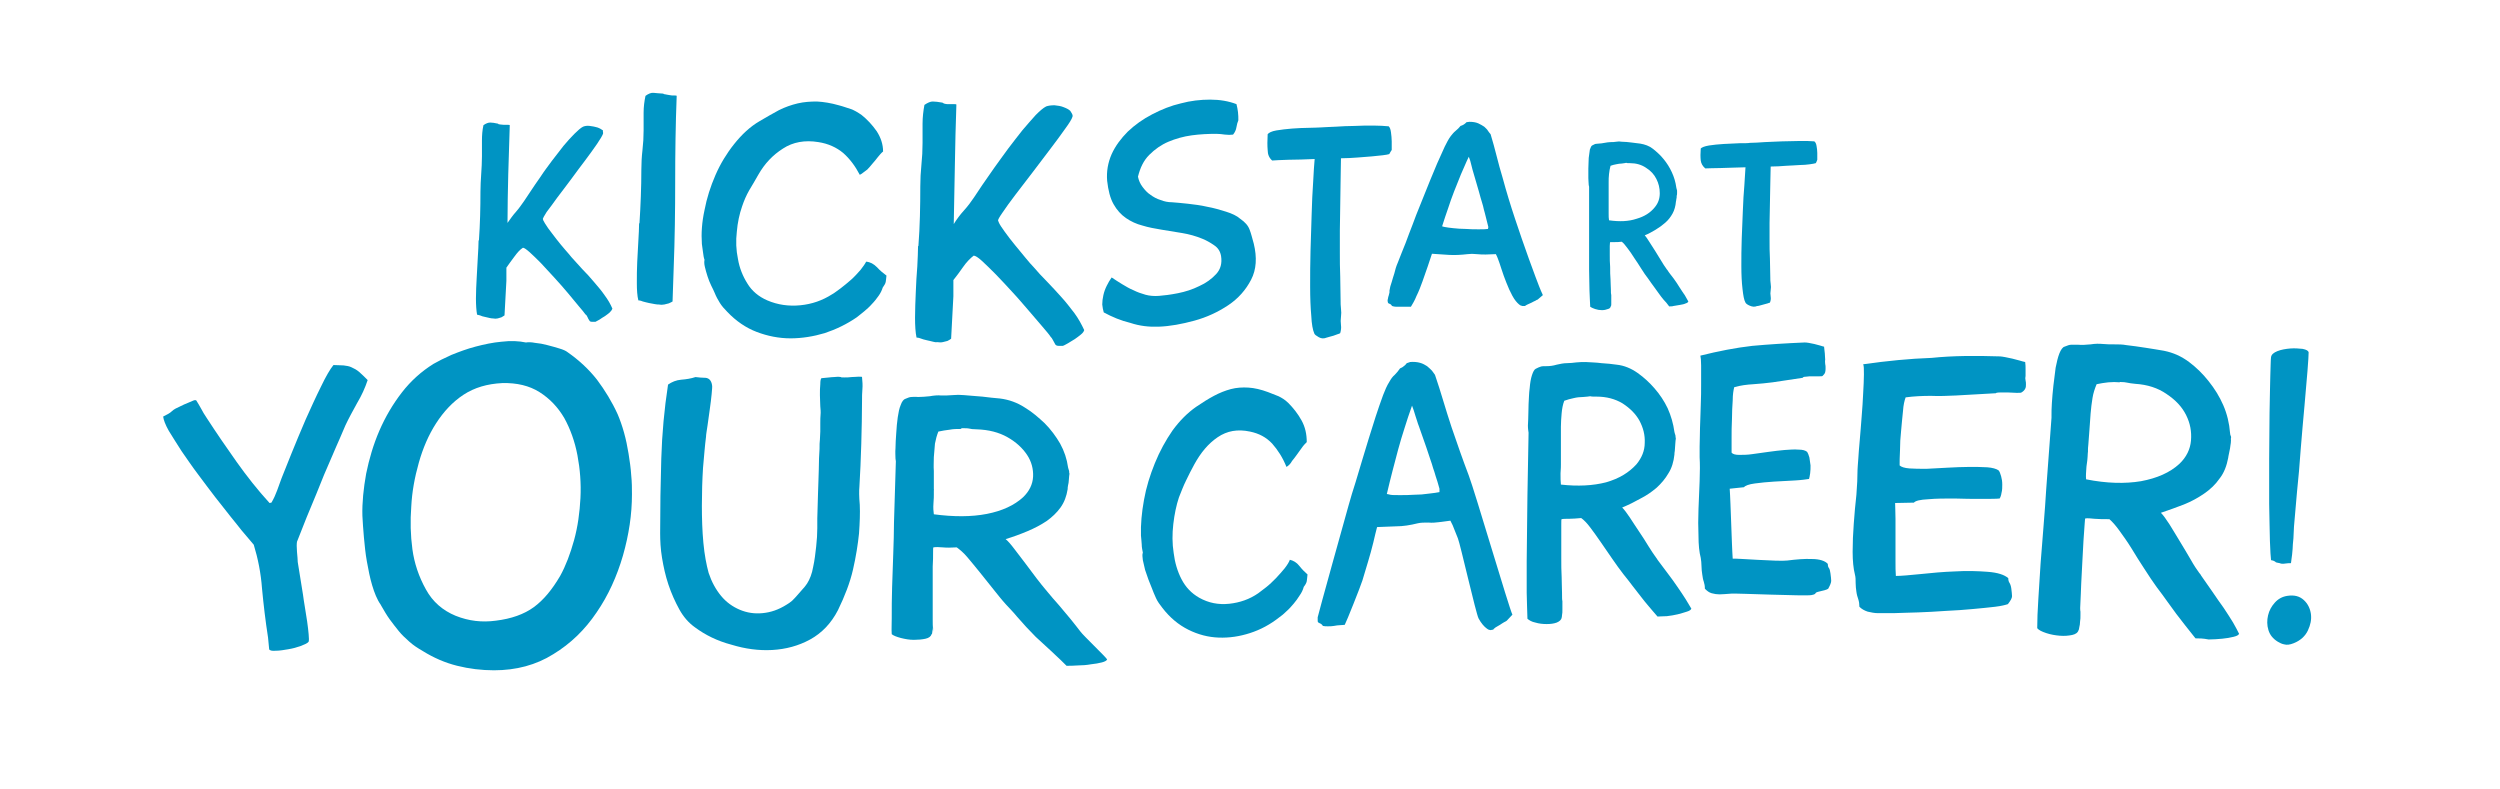 <?xml version="1.0" encoding="utf-8"?>
<!-- Generator: Adobe Illustrator 23.0.2, SVG Export Plug-In . SVG Version: 6.00 Build 0)  -->
<svg version="1.1" id="Layer_1" xmlns="http://www.w3.org/2000/svg" xmlns:xlink="http://www.w3.org/1999/xlink" x="0px" y="0px"
	 viewBox="0 0 665 210" style="enable-background:new 0 0 665 210;" xml:space="preserve">
<style type="text/css">
	.st0{fill:#0094C3;}
</style>
<g>
	<path class="st0" d="M160.4,35.6c-0.2,0.5-0.7,1.4-1.6,2.7c-0.9,1.3-1.9,2.7-3.1,4.3c-1.2,1.6-2.5,3.3-3.8,5.1
		c-1.3,1.8-2.6,3.4-3.7,4.9c-1.1,1.5-2,2.8-2.8,3.8c-0.7,1.1-1,1.7-1,1.8l0.1,0.4c0.2,0.4,0.6,1.1,1.3,2.1c0.7,0.9,1.4,1.9,2.2,2.9
		c0.8,1,1.5,1.9,2.3,2.8c0.8,0.9,1.3,1.5,1.7,2c0.9,1,1.9,2.1,2.9,3.2c1.1,1.1,2.1,2.2,3.1,3.4c1,1.2,2,2.3,2.8,3.5
		c0.9,1.2,1.6,2.4,2.1,3.6c-0.1,0.3-0.3,0.6-0.7,1c-0.4,0.3-0.8,0.7-1.3,1c-0.5,0.3-1,0.6-1.4,0.9c-0.5,0.3-0.9,0.5-1.1,0.6
		c-0.2,0-0.5,0-0.9,0c-0.4,0-0.6-0.1-0.7-0.3c-0.2-0.3-0.4-0.6-0.5-0.9c-0.1-0.3-0.3-0.6-0.6-0.8c-0.3-0.4-0.8-1.1-1.7-2.1
		c-0.8-1-1.8-2.2-2.9-3.5c-1.1-1.3-2.3-2.7-3.6-4.1c-1.3-1.4-2.5-2.7-3.6-3.9c-1.1-1.1-2.1-2.1-3-2.9c-0.9-0.8-1.5-1.2-1.8-1.2
		c-0.8,0.5-1.5,1.3-2.3,2.4c-0.8,1.1-1.5,2-2.1,2.9v3.5l-0.5,9.2c-0.3,0.2-0.6,0.4-0.8,0.5c-0.3,0.1-0.6,0.2-1,0.3
		c-0.4,0.1-0.8,0.1-1.3,0c-0.1,0-0.4,0-0.8-0.1c-0.4-0.1-0.9-0.2-1.3-0.3c-0.5-0.1-0.9-0.2-1.3-0.4c-0.4-0.1-0.7-0.2-0.8-0.2
		c-0.2-1.1-0.3-2.6-0.3-4.3c0-1.8,0.1-3.6,0.2-5.5c0.1-1.9,0.2-3.8,0.3-5.5c0.1-1.8,0.2-3.2,0.2-4.4l0.1-0.1
		c0.3-4.3,0.4-8.6,0.4-12.9c0-1.6,0.1-3.1,0.2-4.7c0.1-1.6,0.2-3.1,0.2-4.7v-4.2c0-1.4,0.1-2.8,0.4-4.1c0.7-0.5,1.3-0.7,1.8-0.7
		c0.5,0,1.2,0.1,2.1,0.3c0,0.1,0.2,0.2,0.5,0.2c0.3,0,0.6,0.1,1,0.1c0.4,0,0.7,0,1,0c0.3,0,0.5,0,0.6,0.1c-0.1,4.4-0.3,8.7-0.4,13
		c-0.1,4.3-0.2,8.7-0.2,13c0.7-1,1.4-2,2.2-2.9c0.8-0.9,1.5-1.9,2.2-2.9c0.4-0.6,1-1.5,1.8-2.7c0.8-1.2,1.6-2.4,2.6-3.8
		c0.9-1.4,1.9-2.7,3-4.2c1.1-1.4,2.1-2.7,3.1-4c1-1.2,2-2.3,2.9-3.2c0.9-0.9,1.7-1.6,2.3-1.9c0.5-0.2,1.1-0.3,1.8-0.2
		c0.7,0.1,1.4,0.2,2,0.4c0.6,0.2,1.1,0.5,1.5,0.8C160.3,35,160.5,35.3,160.4,35.6"/>
	<path class="st0" d="M169.8,79.9c-0.3-1.2-0.4-2.8-0.4-4.6c0-1.8,0-3.7,0.1-5.6c0.1-1.9,0.2-3.8,0.3-5.6c0.1-1.8,0.2-3.4,0.2-4.7
		h0.1c0.3-4.7,0.5-9.5,0.5-14.3c0-1.7,0.1-3.5,0.3-5.2c0.2-1.7,0.3-3.5,0.3-5.2V30c0-1.6,0.2-3.1,0.5-4.5c0.8-0.6,1.6-0.9,2.2-0.8
		c0.6,0.1,1.4,0.1,2.5,0.2c0.1,0.1,0.3,0.2,0.6,0.2c0.3,0.1,0.7,0.1,1.1,0.2c0.4,0.1,0.8,0.1,1.2,0.1c0.4,0,0.6,0,0.7,0.1
		c-0.3,7.7-0.4,15.3-0.4,22.9c0,7.6-0.1,15.2-0.4,22.9l-0.3,8.9c-0.3,0.2-0.6,0.3-1,0.5c-0.3,0.1-0.7,0.2-1.2,0.3
		c-0.5,0.1-1,0.1-1.5,0c-0.2,0-0.5,0-1-0.1c-0.5-0.1-1-0.2-1.6-0.3c-0.6-0.1-1.1-0.3-1.6-0.4C170.3,79.9,169.9,79.9,169.8,79.9"/>
	<path class="st0" d="M228.7,46.5c-1.2-2.3-2.6-4.2-4.4-5.8c-1.8-1.5-4-2.5-6.6-2.9c-3.6-0.6-6.8,0-9.4,1.7c-2.7,1.7-4.9,4-6.6,7
		c-0.8,1.4-1.6,2.8-2.4,4.1c-0.8,1.4-1.4,2.8-1.9,4.3c-0.7,2-1.2,4.3-1.4,6.7c-0.3,2.5-0.2,4.9,0.3,7.3c0.4,2.4,1.3,4.6,2.5,6.5
		c1.2,2,3,3.5,5.3,4.5c2.8,1.2,5.7,1.6,8.8,1.3c3.1-0.3,5.9-1.3,8.4-2.9c0.6-0.3,1.3-0.9,2.3-1.6c0.9-0.7,1.9-1.5,2.8-2.3
		c0.9-0.8,1.7-1.7,2.5-2.6c0.7-0.9,1.2-1.6,1.5-2.2c1.1,0.1,2,0.6,2.9,1.5c0.8,0.9,1.7,1.6,2.5,2.2c-0.1,0.7-0.1,1.3-0.2,1.7
		c-0.1,0.5-0.4,0.9-0.8,1.5c-0.2,0.7-0.6,1.5-1.1,2.2c-0.5,0.7-1.1,1.5-1.8,2.2c-0.6,0.7-1.3,1.3-2,1.9c-0.7,0.6-1.4,1.1-2,1.6
		c-2.6,1.8-5.5,3.2-8.5,4.2c-3,0.9-6.1,1.4-9.1,1.4c-3.1,0-6.1-0.6-9-1.7c-2.9-1.1-5.5-2.9-7.8-5.3c-0.8-0.8-1.5-1.6-2-2.4
		c-0.5-0.8-1-1.7-1.4-2.7c-0.2-0.5-0.5-1.1-0.9-1.9c-0.4-0.8-0.7-1.6-1-2.5c-0.3-0.9-0.5-1.7-0.7-2.5c-0.2-0.8-0.2-1.4-0.1-1.9
		c-0.2-0.5-0.3-1.2-0.4-2c-0.1-0.8-0.2-1.6-0.3-2.2c-0.2-2.8,0-5.8,0.7-9c0.6-3.2,1.6-6.3,2.9-9.3c1.3-3,3-5.8,5-8.3
		c2-2.5,4.2-4.6,6.8-6.1c1.8-1.1,3.5-2,5.1-2.9c1.6-0.8,3.3-1.4,5-1.8c1.7-0.4,3.4-0.5,5.1-0.5c1.8,0.1,3.7,0.4,5.8,1
		c1.2,0.3,2.2,0.7,3.2,1c0.9,0.3,1.9,0.9,2.9,1.6c1.5,1.2,2.8,2.6,4,4.3c1.1,1.7,1.7,3.5,1.7,5.4c-0.5,0.4-0.9,0.9-1.4,1.5
		c-0.5,0.6-0.9,1.2-1.4,1.7c-0.5,0.6-0.9,1.1-1.4,1.6C229.7,45.8,229.2,46.3,228.7,46.5"/>
	<path class="st0" d="M285.3,31c-0.2,0.7-0.9,1.8-2,3.3c-1.1,1.6-2.4,3.3-3.9,5.3c-1.5,2-3.1,4.1-4.7,6.2c-1.7,2.2-3.2,4.2-4.6,6
		c-1.4,1.8-2.5,3.4-3.4,4.7c-0.9,1.3-1.3,2-1.2,2.2l0.2,0.5c0.2,0.5,0.8,1.4,1.6,2.5c0.8,1.1,1.7,2.3,2.7,3.5c1,1.2,1.9,2.3,2.8,3.4
		c0.9,1.1,1.6,1.9,2.1,2.4c1.1,1.3,2.3,2.6,3.6,3.9c1.3,1.4,2.6,2.7,3.8,4.1c1.3,1.4,2.4,2.9,3.5,4.3c1.1,1.5,1.9,3,2.6,4.5
		c-0.1,0.4-0.4,0.8-0.9,1.2c-0.5,0.4-1,0.8-1.6,1.2c-0.6,0.4-1.2,0.7-1.8,1.1c-0.6,0.3-1,0.6-1.4,0.7c-0.3,0-0.7,0-1.1,0
		c-0.5,0-0.8-0.2-0.9-0.4c-0.2-0.4-0.4-0.7-0.6-1.1c-0.2-0.4-0.4-0.7-0.7-1c-0.3-0.5-1-1.3-2.1-2.6c-1-1.2-2.2-2.6-3.6-4.2
		c-1.4-1.6-2.8-3.3-4.4-5c-1.6-1.7-3-3.3-4.4-4.7c-1.4-1.4-2.6-2.6-3.7-3.6c-1.1-1-1.8-1.4-2.2-1.4c-0.9,0.7-1.9,1.7-2.8,3
		c-0.9,1.3-1.8,2.5-2.6,3.5v4.3l-0.6,11.3c-0.3,0.2-0.7,0.5-1,0.6c-0.3,0.1-0.7,0.2-1.2,0.3c-0.4,0.1-1,0.1-1.6,0
		c-0.2,0.1-0.5,0-1-0.1c-0.5-0.1-1.1-0.3-1.7-0.4c-0.6-0.1-1.1-0.3-1.7-0.5c-0.5-0.2-0.9-0.2-1-0.2c-0.3-1.4-0.4-3.2-0.4-5.3
		c0-2.2,0.1-4.4,0.2-6.8c0.1-2.3,0.2-4.6,0.4-6.8c0.1-2.2,0.2-4,0.2-5.4l0.1-0.1c0.4-5.2,0.5-10.5,0.5-15.8c0-1.9,0.1-3.8,0.3-5.8
		c0.2-1.9,0.3-3.8,0.3-5.8v-5.1c0-1.7,0.2-3.4,0.5-5c0.9-0.6,1.6-0.9,2.2-0.9c0.6,0,1.5,0.1,2.6,0.3c0.1,0.1,0.3,0.2,0.6,0.3
		c0.3,0.1,0.7,0.1,1.2,0.1c0.4,0,0.8,0,1.2,0c0.4,0,0.6,0,0.7,0.1c-0.2,5.3-0.3,10.7-0.4,15.9c-0.1,5.3-0.2,10.6-0.3,15.9
		c0.8-1.3,1.7-2.5,2.7-3.6c1-1.1,1.9-2.3,2.7-3.5c0.5-0.8,1.3-1.9,2.2-3.3c1-1.4,2-2.9,3.2-4.6c1.2-1.7,2.4-3.3,3.7-5.1
		c1.3-1.7,2.6-3.4,3.8-4.9c1.3-1.5,2.4-2.8,3.5-4c1.1-1.1,2-1.9,2.8-2.3c0.6-0.2,1.3-0.3,2.2-0.3c0.9,0.1,1.7,0.2,2.4,0.5
		c0.8,0.3,1.4,0.6,1.8,1C285.2,30.3,285.4,30.6,285.3,31"/>
	<path class="st0" d="M293.6,83.1c-0.2-0.6-0.3-1.3-0.4-2.1c0-0.8,0.1-1.6,0.3-2.5c0.2-0.9,0.5-1.7,0.9-2.5c0.4-0.8,0.8-1.5,1.3-2.2
		c0.9,0.6,1.8,1.2,2.8,1.8c1,0.6,2,1.2,3,1.6c1,0.5,2.1,0.9,3.2,1.2c1.1,0.3,2.3,0.4,3.6,0.3c1.3-0.1,3-0.3,5-0.7
		c2-0.4,3.9-1,5.7-1.9c1.8-0.8,3.3-1.9,4.5-3.2c1.2-1.3,1.6-2.9,1.3-4.8c-0.2-1.2-0.8-2.2-1.9-2.9c-1-0.7-2.1-1.3-3.1-1.7
		c-1.7-0.7-3.5-1.2-5.3-1.5c-1.9-0.3-3.7-0.6-5.5-0.9c-1.8-0.3-3.5-0.6-5.1-1.1c-1.6-0.4-3.1-1.1-4.4-2c-1.3-0.9-2.4-2.1-3.3-3.7
		c-0.9-1.6-1.4-3.6-1.7-6.2c-0.2-2.5,0.2-4.8,1.2-7.1c1-2.2,2.5-4.2,4.3-6c1.9-1.8,4-3.3,6.5-4.6c2.5-1.3,5-2.3,7.6-2.9
		c2.6-0.7,5.2-1,7.8-1c2.6,0,4.9,0.4,7,1.2c0.2,0.7,0.3,1.4,0.4,2.1c0.1,0.8,0.1,1.5,0.1,2.2c-0.2,0.5-0.4,1.1-0.5,1.8
		c-0.1,0.7-0.4,1.4-0.9,2l0.1,0c-0.8,0.1-1.5,0.1-2.3,0c-0.7-0.1-1.5-0.2-2.3-0.2c-2.1,0-4.3,0.1-6.5,0.4c-2.2,0.3-4.3,0.9-6.2,1.7
		c-1.9,0.8-3.6,2-5.1,3.5c-1.5,1.5-2.4,3.4-3,5.8c0.2,1,0.6,1.9,1.2,2.7c0.6,0.8,1.3,1.6,2.1,2.1c0.8,0.6,1.7,1.1,2.7,1.4
		c1,0.4,2,0.6,3,0.6c1.2,0.1,2.6,0.2,4.3,0.4c1.7,0.2,3.4,0.4,5.1,0.8c1.7,0.3,3.4,0.8,5,1.3c1.6,0.5,2.9,1.1,3.8,1.9
		c1.3,0.9,2.1,1.8,2.5,2.9c0.4,1,0.7,2.3,1.1,3.7c0.9,3.7,0.7,6.9-0.7,9.6c-1.4,2.7-3.4,5-6.1,6.8c-2.7,1.8-5.7,3.2-9,4.1
		c-3.3,0.9-6.5,1.5-9.5,1.6c-2.6,0.1-5.1-0.2-7.5-1C298.2,85.3,295.8,84.3,293.6,83.1"/>
	<path class="st0" d="M369.5,41c-0.3,0.1-0.9,0.2-1.7,0.3c-0.8,0.1-1.8,0.2-2.9,0.3c-1.1,0.1-2.4,0.2-3.8,0.3
		c-1.4,0.1-2.9,0.2-4.4,0.2c0,1.8-0.1,3.8-0.1,6c0,2.2-0.1,4.4-0.1,6.6c0,2.3-0.1,4.5-0.1,6.6c0,2.2,0,4.1,0,5.8
		c0,2.1,0,4.3,0.1,6.4c0,2.1,0.1,4.3,0.1,6.4c0,0.7,0,1.4,0.1,2.2c0.1,0.7,0.1,1.5,0,2.2c-0.1,0.7-0.1,1.4,0,2.2
		c0.1,0.7,0,1.4-0.2,2.1c-0.1,0.1-0.3,0.2-0.7,0.3c-0.4,0.1-0.7,0.3-1.1,0.4c-0.4,0.1-0.8,0.2-1.1,0.3c-0.4,0.1-0.6,0.2-0.7,0.2
		c-0.7,0.3-1.4,0.3-2.1-0.1c-0.7-0.4-1.1-0.7-1.2-1c-0.4-0.9-0.7-2.5-0.8-4.7c-0.2-2.2-0.3-4.8-0.3-7.8c0-2.9,0-6.1,0.1-9.5
		c0.1-3.3,0.2-6.6,0.3-9.7c0.1-3.1,0.2-6,0.4-8.6c0.1-2.6,0.3-4.7,0.4-6.1c-2.6,0.1-4.9,0.2-7,0.2c-2.1,0.1-3.5,0.1-4.3,0.2
		c-0.8-0.7-1.2-1.6-1.2-2.8c-0.1-1.1-0.1-2.5,0-4.2c0.3-0.4,1.1-0.8,2.3-1c1.3-0.2,2.7-0.4,4.2-0.5c1.5-0.1,3-0.2,4.5-0.2
		c1.4,0,2.4-0.1,3-0.1c1.1-0.1,2.5-0.1,4.1-0.2c1.6-0.1,3.3-0.2,5-0.2c1.7-0.1,3.4-0.1,5-0.1c1.6,0,3,0.1,4.1,0.2
		c0.3,0.3,0.5,0.8,0.6,1.6c0.1,0.8,0.2,1.6,0.2,2.4c0,0.8,0,1.6,0,2.3C369.7,40.6,369.6,41,369.5,41"/>
	<path class="st0" d="M405.7,81.4h-0.5c-0.2,0-0.4,0-0.5-0.1c-0.1,0-0.2,0-0.3-0.1c-0.1-0.1-0.2-0.1-0.3-0.2
		c-0.6-0.5-1.2-1.2-1.8-2.3c-0.6-1.1-1.1-2.2-1.6-3.5c-0.5-1.2-0.9-2.4-1.3-3.6c-0.4-1.2-0.7-2.2-1-2.9c-0.1-0.3-0.3-0.7-0.5-1.1
		l-2.7,0.1c-0.7,0-1.5,0-2.4-0.1c-0.9-0.1-1.7-0.1-2.4,0c-1.8,0.2-3.4,0.3-5,0.2c-1.5-0.1-3-0.2-4.5-0.3c-0.3,0.8-0.6,1.9-1.1,3.3
		c-0.5,1.3-0.9,2.7-1.4,4c-0.5,1.4-1,2.7-1.6,3.9c-0.5,1.3-1.1,2.2-1.5,2.9h-1.1h-1.4c-0.5,0-0.9,0-1.4,0c-0.4,0-0.8-0.1-1.1-0.2
		c-0.2-0.3-0.4-0.5-0.5-0.5c-0.1-0.1-0.3-0.1-0.4-0.2c-0.1,0-0.2-0.1-0.2-0.2c0-0.1-0.1-0.2-0.1-0.5c0-0.1,0-0.3,0.1-0.6
		c0-0.2,0.1-0.5,0.2-0.8c0.1-0.3,0.1-0.5,0.2-0.8c0-0.2,0-0.4,0-0.5c0.1-0.7,0.3-1.5,0.6-2.3c0.2-0.8,0.5-1.6,0.7-2.3
		c0.2-0.9,0.5-1.9,0.9-2.8c0.4-0.9,0.7-1.9,1.1-2.8c0.7-1.6,1.3-3.3,1.9-4.9c0.6-1.6,1.3-3.3,1.9-5c1.2-3.1,2.5-6.1,3.7-9.2
		c1.2-3,2.5-6,3.9-9c0.5-1,1-2,1.6-2.8c0.4-0.5,0.8-1,1.3-1.4c0.5-0.4,0.9-0.8,1.3-1.3c0.3-0.1,0.6-0.2,0.9-0.4
		c0.3-0.2,0.5-0.4,0.7-0.6l0.8-0.1h-0.1c0.9,0,1.7,0.1,2.4,0.4c0.6,0.3,1.2,0.6,1.6,0.9c0.4,0.4,0.8,0.7,1,1.1
		c0.3,0.4,0.5,0.7,0.7,0.9c0.6,1.9,1.1,3.9,1.6,5.8c0.5,1.9,1,3.9,1.6,5.8c1,3.7,2.1,7.3,3.3,10.9c1.2,3.6,2.4,7.1,3.7,10.7
		c0.6,1.7,1.2,3.3,1.8,4.9c0.6,1.6,1.2,3.2,1.9,4.7l-1.4,1.2c-0.1,0-0.3,0.1-0.6,0.3c-0.3,0.1-0.6,0.3-1,0.5
		c-0.4,0.2-0.7,0.3-1.1,0.5C405.9,81.2,405.7,81.3,405.7,81.4 M395.9,60.4c-0.3-1.2-0.5-2.1-0.7-2.8c-0.2-0.7-0.3-1.3-0.5-1.9
		c-0.1-0.6-0.3-1.2-0.5-1.9c-0.2-0.7-0.5-1.6-0.8-2.8l-1.4-4.8c-0.2-0.6-0.4-1.4-0.6-2.2c-0.2-0.9-0.4-1.6-0.7-2.3
		c-0.8,1.6-1.4,3.2-2.1,4.7c-0.6,1.5-1.2,3-1.8,4.5c-0.6,1.5-1.1,3-1.6,4.5c-0.5,1.5-1.1,3.1-1.6,4.8c0.4,0.1,0.6,0.2,0.8,0.2
		c0.5,0.1,1.2,0.2,2.2,0.3c1,0.1,2.1,0.2,3.3,0.2c1.2,0.1,2.3,0.1,3.4,0.1c1.1,0,1.9,0,2.5-0.1L395.9,60.4z"/>
	<path class="st0" d="M444,81.5c-0.5-0.7-1-1.3-1.5-1.8c-0.4-0.5-0.9-1.1-1.3-1.7c-0.4-0.6-0.9-1.2-1.3-1.8c-0.4-0.6-1-1.3-1.5-2.1
		c-0.6-0.8-1.2-1.6-1.8-2.6c-0.6-1-1.3-2-1.9-2.9c-0.6-1-1.2-1.8-1.8-2.6c-0.6-0.8-1-1.3-1.5-1.7c-0.8,0.1-1.4,0.1-1.9,0.1
		c-0.5,0-0.9,0-1.2,0c0,0-0.1,0.3-0.1,1c0,0.6,0,1.4,0,2.4c0,1,0,2.1,0.1,3.2c0,1.2,0,2.3,0.1,3.3c0,1.1,0.1,2,0.1,2.7
		c0,0.8,0,1.2,0.1,1.5c0,0.1,0,0.3,0,0.6c0,0.3,0,0.6,0,0.9c0,0.3,0,0.6,0,0.9c0,0.3,0,0.4-0.1,0.5c-0.1,0.4-0.3,0.7-0.8,0.8
		c-0.5,0.2-1,0.3-1.6,0.3c-0.6,0-1.2-0.1-1.8-0.3c-0.6-0.2-1-0.4-1.3-0.6c-0.1-1.2-0.1-2.7-0.2-4.4c0-1.7-0.1-3.6-0.1-5.5V66v-5.6
		V49.6c0,0.2,0,0-0.1-0.4c0-0.4-0.1-1.1-0.1-1.8c0-0.8,0-1.7,0-2.6c0-1,0.1-1.9,0.1-2.8c0.1-0.9,0.2-1.6,0.3-2.2
		c0.2-0.6,0.4-1,0.6-1.1c0.4-0.2,0.6-0.3,0.8-0.4c0.2,0,0.5-0.1,0.9-0.1c0.5,0,1-0.1,1.6-0.2c0.6-0.1,1.1-0.2,1.6-0.2s1,0,1.5-0.1
		c0.5-0.1,1-0.1,1.5,0c0.8,0,1.7,0.1,2.5,0.2c0.9,0.1,1.7,0.2,2.4,0.3c1.2,0.2,2.4,0.6,3.4,1.4c1,0.8,2,1.7,2.8,2.7
		c0.9,1.1,1.6,2.2,2.2,3.5c0.6,1.3,1,2.6,1.2,4.1c0,0.2,0.1,0.3,0.1,0.4c0,0.1,0.1,0.3,0.1,0.4c0,0.1,0,0.3,0,0.6
		c0,0.3,0,0.5-0.1,0.8c0,0.3,0,0.6-0.1,0.9c0,0.3-0.1,0.5-0.1,0.6c-0.1,1.2-0.4,2.3-0.9,3.2c-0.5,0.9-1.1,1.7-1.9,2.4
		c-0.8,0.7-1.6,1.3-2.6,1.9c-1,0.6-1.9,1.1-2.9,1.5c0.3,0.3,0.7,0.9,1.2,1.7c0.5,0.8,1,1.6,1.6,2.5c0.5,0.9,1.1,1.7,1.6,2.6
		c0.5,0.8,0.9,1.5,1.3,2c0.1,0.2,0.2,0.3,0.3,0.4c0.5,0.8,1.1,1.5,1.7,2.3c0.6,0.8,1.1,1.6,1.6,2.4c0.5,0.8,1,1.5,1.4,2.1
		c0.4,0.7,0.7,1.2,0.9,1.6c-0.1,0.2-0.3,0.4-0.7,0.5c-0.4,0.2-0.9,0.3-1.5,0.4c-0.6,0.1-1.2,0.2-1.8,0.3
		C444.9,81.5,444.4,81.5,444,81.5 M431.4,43.5c-0.5,0-1,0.1-1.5,0.2c-0.5,0.1-1,0.2-1.5,0.4c-0.2,0.7-0.3,1.4-0.4,2.2
		c-0.1,0.8-0.1,1.5-0.1,2.3c0,0.8,0,1.6,0,2.4c0,0.8,0,1.6,0,2.3v0.8c0,0.1,0,0.1,0,0.1c0,0,0,0.1,0,0.2v0.8c0,0.2,0,0.7,0,1.5
		c0,0.8,0,1.4,0.1,1.9c2.8,0.4,5.2,0.3,7.3-0.4c2.1-0.6,3.7-1.6,4.9-3.1c0.9-1.1,1.3-2.3,1.3-3.7c0-1.4-0.3-2.6-0.9-3.8
		c-0.6-1.2-1.5-2.2-2.8-3c-1.2-0.8-2.6-1.2-4.2-1.2c-0.5,0-0.9,0-1-0.1C432.3,43.4,432,43.4,431.4,43.5L431.4,43.5z"/>
	<path class="st0" d="M483,43.4c-0.3,0.1-0.9,0.2-1.6,0.3c-0.8,0.1-1.7,0.2-2.7,0.2c-1.1,0.1-2.2,0.1-3.6,0.2
		c-1.3,0.1-2.7,0.2-4.1,0.2c0,1.4-0.1,3-0.1,4.6c0,1.7-0.1,3.4-0.1,5.2c0,1.8-0.1,3.5-0.1,5.2c0,1.7,0,3.2,0,4.5c0,1.7,0,3.3,0.1,5
		c0,1.7,0.1,3.3,0.1,5c0,0.6,0,1.1,0.1,1.7c0.1,0.6,0.1,1.1,0,1.7c-0.1,0.6-0.1,1.1,0,1.7c0.1,0.6,0,1.1-0.2,1.6
		c-0.1,0-0.3,0.1-0.6,0.2c-0.3,0.1-0.7,0.2-1.1,0.3c-0.4,0.1-0.7,0.2-1.1,0.3c-0.3,0.1-0.5,0.1-0.6,0.1c-0.7,0.3-1.3,0.2-2-0.1
		c-0.7-0.3-1-0.6-1.1-0.8c-0.4-0.7-0.6-1.9-0.8-3.7c-0.2-1.7-0.3-3.7-0.3-6c0-2.3,0-4.7,0.1-7.3c0.1-2.6,0.2-5.1,0.3-7.5
		c0.1-2.4,0.2-4.6,0.4-6.7c0.1-2,0.2-3.6,0.3-4.8c-2.4,0.1-4.6,0.1-6.6,0.2c-2,0-3.3,0.1-4.1,0.1c-0.7-0.6-1.1-1.3-1.2-2.1
		c-0.1-0.9-0.1-1.9,0-3.2c0.3-0.3,1-0.6,2.2-0.8c1.2-0.2,2.5-0.3,3.9-0.4c1.4-0.1,2.8-0.1,4.2-0.2c1.3,0,2.3,0,2.8-0.1
		c1.1,0,2.4-0.1,3.9-0.2c1.5-0.1,3.1-0.1,4.7-0.2c1.6,0,3.2-0.1,4.7-0.1c1.5,0,2.8,0,3.8,0.1c0.3,0.2,0.5,0.6,0.6,1.2
		c0.1,0.6,0.2,1.2,0.2,1.9c0,0.6,0,1.2,0,1.8C483.2,43,483.1,43.3,483,43.4"/>
	<path class="st0" d="M71.3,169.6c-0.7-4.5-1.2-8.8-1.6-13c-0.3-4.2-1.1-8.1-2.2-11.7l-3.3-3.9c-0.6-0.8-1.6-2-2.8-3.5
		c-1.2-1.5-2.6-3.3-4.1-5.2c-1.5-1.9-3-4-4.6-6.1c-1.6-2.1-3-4.2-4.4-6.2c-1.3-2-2.4-3.8-3.4-5.4c-0.9-1.6-1.4-2.9-1.5-3.8
		c1-0.5,1.8-0.9,2.3-1.4c0.5-0.5,1.3-0.9,2.4-1.4c0.6-0.3,1.3-0.6,1.8-0.8c0.5-0.2,1-0.4,1.4-0.6c0.4-0.2,0.7-0.2,0.9-0.1
		c0.4,0.7,0.9,1.4,1.3,2.2c0.4,0.8,0.9,1.6,1.5,2.5c2.6,4,5.2,7.8,7.9,11.6c2.7,3.8,5.6,7.5,8.8,11l0.5-0.1c0.6-1,1.1-2.1,1.5-3.2
		c0.4-1.1,0.8-2.2,1.2-3.3c0.6-1.4,1.4-3.6,2.6-6.5c1.2-2.9,2.4-5.9,3.8-9.1c1.4-3.1,2.7-6,4.1-8.8c1.3-2.7,2.4-4.6,3.3-5.7
		c1,0,1.9,0.1,2.7,0.1c0.8,0.1,1.5,0.2,2.1,0.5c0.7,0.3,1.4,0.7,2,1.2c0.7,0.6,1.4,1.3,2.3,2.2c-0.7,2.1-1.6,4.1-2.8,6.1
		c-1.1,2-2.2,4-3.1,5.9c-0.4,0.9-0.9,2.1-1.5,3.5c-0.6,1.4-1.3,2.9-2,4.6c-0.7,1.6-1.4,3.3-2.2,5.1c-0.7,1.8-1.4,3.5-2.1,5.2
		c-1.7,4-3.4,8.2-5.1,12.6c-0.1,0.6-0.1,1.4,0,2.7c0.1,1.2,0.2,2.1,0.2,2.7l1.4,8.7c0.1,0.9,0.3,2,0.5,3.3c0.2,1.3,0.4,2.5,0.6,3.8
		c0.2,1.3,0.3,2.4,0.4,3.4c0.1,1,0.1,1.7,0,2c-0.3,0.4-1,0.7-2,1.1c-1.1,0.4-2.2,0.7-3.4,0.9c-1.2,0.2-2.3,0.4-3.4,0.4
		c-1,0.1-1.6-0.1-1.7-0.4L71.3,169.6z"/>
	<path class="st0" d="M139.9,91.1c0.6-0.1,1.4-0.1,2.4,0.1c1.1,0.1,2.2,0.3,3.3,0.6c1.2,0.3,2.2,0.6,3.2,0.9c1,0.3,1.7,0.6,2.2,1
		c3,2.1,5.6,4.5,7.8,7.3c2.1,2.8,4,5.9,5.5,9.2c0.6,1.4,1.2,3.1,1.7,4.9c0.5,1.8,0.9,3.7,1.2,5.6c0.3,1.9,0.6,3.9,0.7,5.7
		c0.2,1.9,0.2,3.6,0.2,5.1c0,5.3-0.8,10.7-2.4,16.3c-1.6,5.5-3.9,10.6-7,15.1c-3.1,4.6-6.9,8.3-11.5,11.1c-4.6,2.9-9.9,4.3-15.8,4.3
		c-3.3,0-6.6-0.4-9.8-1.2c-3.2-0.8-6.2-2.1-9.1-3.9c-1.4-0.8-2.6-1.6-3.6-2.5c-1-0.9-2-1.8-2.8-2.8c-0.8-1-1.6-2-2.4-3.1
		c-0.8-1.1-1.5-2.3-2.3-3.7l-0.1-0.2c-1-1.4-1.7-3.2-2.3-5.2c-0.6-2-1-4.1-1.4-6.3c-0.4-2.2-0.6-4.4-0.8-6.5c-0.2-2.1-0.3-4-0.4-5.7
		c-0.1-3.5,0.3-7.3,1-11.2c0.8-3.9,1.9-7.7,3.5-11.4c1.6-3.7,3.6-7.1,6-10.2c2.4-3.1,5.2-5.6,8.4-7.6c1.2-0.7,2.8-1.5,4.8-2.4
		c2-0.8,4.1-1.6,6.4-2.2c2.3-0.6,4.6-1.1,6.9-1.3C135.9,90.6,138,90.7,139.9,91.1 M133.6,101.9c-4,0.2-7.4,1.2-10.3,3.1
		c-2.9,1.9-5.3,4.5-7.3,7.6c-2,3.1-3.5,6.6-4.6,10.5c-1.1,3.9-1.8,7.7-2,11.6c-0.3,3.9-0.2,7.7,0.3,11.4c0.5,3.7,1.7,7.3,3.6,10.7
		c1.8,3.3,4.5,5.6,7.9,7c3.5,1.4,7,1.8,10.7,1.3c4.1-0.5,7.5-1.7,10.1-3.6c2.6-1.9,4.9-4.7,7-8.3c1.5-2.7,2.7-5.9,3.7-9.5
		c1-3.6,1.5-7.4,1.7-11.2c0.2-3.9-0.1-7.7-0.8-11.4c-0.7-3.7-1.9-7-3.5-9.9c-1.7-2.9-3.9-5.2-6.6-6.9
		C140.8,102.6,137.5,101.8,133.6,101.9"/>
	<path class="st0" d="M184.9,166.9c-1.7-1.2-3.1-2.8-4.2-4.8c-1.1-2-2.1-4.2-2.9-6.6c-0.8-2.4-1.3-4.7-1.7-7.1
		c-0.4-2.4-0.5-4.6-0.5-6.6c0-6.6,0.1-13.2,0.3-19.8c0.2-6.7,0.8-13.2,1.8-19.7c1-0.7,2.2-1.2,3.5-1.3c1.3-0.1,2.6-0.3,3.8-0.7
		c0.9,0.1,1.8,0.2,2.7,0.2c0.9,0.1,1.5,0.7,1.7,1.9c0.1,0.4,0,1.2-0.1,2.4c-0.1,1.2-0.3,2.6-0.5,4.1c-0.2,1.5-0.4,2.9-0.6,4.3
		c-0.2,1.4-0.4,2.4-0.4,3c-0.3,2.3-0.5,5-0.8,8.3c-0.2,3.2-0.3,6.6-0.3,10c0,3.4,0.1,6.7,0.4,9.9c0.3,3.2,0.8,5.8,1.4,8
		c0.8,2.4,1.9,4.4,3.3,6.1c1.4,1.7,3.1,2.9,5,3.7c1.9,0.8,3.9,1.1,6,0.9c2.2-0.2,4.3-0.9,6.5-2.3c0.4-0.2,0.9-0.6,1.4-1
		c0.5-0.5,1-1,1.5-1.6c0.5-0.5,0.9-1.1,1.4-1.6c0.5-0.5,0.8-1,1.1-1.4c0.7-1.1,1.3-2.6,1.6-4.4c0.4-1.8,0.6-3.6,0.8-5.4
		c0.2-1.8,0.3-3.4,0.3-4.9v-2.6c0.1-2.3,0.1-4.6,0.2-6.9c0.1-1.9,0.1-3.9,0.2-6.1c0-2.1,0.1-4,0.2-5.5c0-1,0-1.8,0.1-2.5
		c0-0.7,0.1-1.4,0.1-2.1v-2.2c0-0.8,0-1.7,0.1-2.8c0-0.2,0-0.8-0.1-1.7c0-0.9-0.1-1.9-0.1-3c0-1.1,0-2,0.1-2.9
		c0-0.9,0.1-1.4,0.3-1.6c1.5-0.1,2.6-0.3,3.3-0.3c0.7-0.1,1.4-0.1,1.9,0c0,0.1,0.3,0.1,0.9,0.1c0.6,0,1.2,0,1.9-0.1
		c0.7,0,1.3-0.1,1.9-0.1s0.9,0,0.9,0.1c0.1,1.1,0.2,2.2,0.1,3.2c-0.1,1-0.1,2.1-0.1,3.2c0,3.6-0.1,7.4-0.2,11.4
		c-0.1,4-0.3,7.8-0.5,11.4c-0.1,1-0.1,2.6,0.1,4.8c0.1,2.2,0,4.7-0.2,7.6c-0.3,2.9-0.8,6.1-1.6,9.6c-0.8,3.5-2.2,7.1-4,10.8
		c-1.8,3.5-4.3,6.1-7.4,7.8c-3.1,1.7-6.5,2.6-10.1,2.8c-3.6,0.2-7.2-0.3-10.8-1.4C190.8,170.5,187.6,168.9,184.9,166.9"/>
	<path class="st0" d="M283.7,177.1c-1-1.1-7.3-6.9-8.2-7.7c-0.8-0.9-1.7-1.7-2.5-2.6c-0.8-0.9-1.6-1.8-2.5-2.8c-0.8-1-1.8-2-2.9-3.2
		c-1.1-1.2-2.2-2.6-3.4-4.1c-1.2-1.5-2.4-3-3.6-4.5c-1.2-1.5-2.3-2.8-3.3-4c-1-1.2-2-2-2.8-2.6c-1.5,0.1-2.7,0.1-3.8,0
		c-1-0.1-1.8-0.1-2.4,0c-0.1,0-0.1,0.5-0.1,1.4c0,1,0,2.2-0.1,3.7c0,1.5,0,3.1,0,4.9c0,1.8,0,3.5,0,5.1c0,1.6,0,3,0,4.1
		c0,1.2,0,1.9,0.1,2.2c0,0.1,0,0.4,0,0.9c0,0.5-0.1-1.6-0.1-1.2c0,0.5,0,0.9-0.1,1.3c0,0.4-0.1,0.7-0.2,0.7c-0.2,0.6-0.7,1-1.6,1.2
		c-0.9,0.2-2,0.3-3.1,0.3c-1.2,0-2.3-0.2-3.5-0.5c-1.1-0.3-1.9-0.6-2.4-1c-0.1-1.9,0-1.5,0-4.2c0-2.6,0-5.4,0.1-8.3
		c0.1-2.9,0.2-5.8,0.3-8.8c0.1-3,0.2-5.8,0.2-8.4l0.5-16.4c0,0.3,0,0-0.1-0.6c0-0.7-0.1-1.6,0-2.8c0-1.2,0.1-2.5,0.2-4
		c0.1-1.5,0.2-2.9,0.4-4.2c0.2-1.3,0.4-2.4,0.8-3.3c0.3-0.9,0.8-1.5,1.2-1.6c0.7-0.3,1.2-0.5,1.6-0.5c0.4,0,1-0.1,1.8,0
		c1,0,2-0.1,3.1-0.2c1.1-0.2,2.2-0.3,3.1-0.2c1,0,2,0,3-0.1c1-0.1,2-0.1,3,0c1.6,0.1,3.2,0.3,4.9,0.4c1.7,0.2,3.3,0.4,4.7,0.5
		c2.4,0.3,4.6,1.1,6.6,2.4c2,1.2,3.7,2.7,5.3,4.2c1.6,1.6,3,3.5,4.1,5.4c1.1,2,1.8,4.1,2.1,6.3c0.1,0.3,0.1,0.5,0.2,0.7
		c0.1,0.2,0.1,0.4,0.1,0.7c0.1,0.2,0.1,0.5,0,0.9c0,0.4-0.1,0.8-0.1,1.2c0,0.4-0.1,0.9-0.2,1.3c-0.1,0.4-0.1,0.8-0.1,1
		c-0.3,1.9-0.9,3.5-1.9,4.9c-1,1.4-2.3,2.6-3.7,3.6c-1.5,1-3.2,1.9-5.1,2.7c-1.9,0.8-3.8,1.5-5.8,2.1c0.6,0.5,1.4,1.4,2.3,2.6
		c0.9,1.2,1.9,2.5,2.9,3.8c1,1.3,2,2.7,3,4c1,1.3,1.8,2.3,2.4,3c0.3,0.3,0.4,0.5,0.5,0.6c1,1.2,2,2.4,3.1,3.6
		c1.1,1.3,2.1,2.5,3.1,3.7c1,1.2,1.8,2.3,2.6,3.3c0.7,1,6.7,6.7,7.1,7.4c-0.1,0.3-0.6,0.6-1.4,0.8c-0.8,0.2-1.8,0.4-2.9,0.5
		c-1.1,0.2-2.3,0.3-3.4,0.3C285.5,177.1,284.5,177.1,283.7,177.1 M255.6,114.1c-1,0-2,0-3,0.2c-1,0.1-2,0.3-3,0.5
		c-0.4,1-0.7,2.1-0.9,3.2c-0.1,1.1-0.2,2.3-0.3,3.6c0,1.2-0.1,2.4,0,3.7c0,1.2,0,2.4,0,3.5c0,0.7,0,1.1,0,1.2c0,0.1,0,0.2,0,0.2
		c0,0,0.1,0.1,0,0.2c0,0.2,0,0.6,0,1.2c0,0.3,0,1.1-0.1,2.3c-0.1,1.2,0,2.2,0.1,2.9c5.3,0.7,10,0.7,14.1-0.1
		c4.1-0.8,7.3-2.3,9.6-4.4c1.7-1.6,2.6-3.5,2.7-5.5c0.1-2-0.4-4-1.6-5.8c-1.2-1.8-2.9-3.4-5.2-4.7c-2.3-1.3-5-2-8.2-2.1
		c-1,0-1.6-0.1-2-0.2c-0.4-0.1-1.1-0.1-2-0.1L255.6,114.1z"/>
	<path class="st0" d="M342.2,124.2c-1-2.5-2.3-4.5-3.8-6.2c-1.6-1.7-3.5-2.7-5.9-3.2c-3.3-0.7-6.1-0.2-8.6,1.5
		c-2.5,1.7-4.5,4.1-6.2,7.2c-0.8,1.4-1.5,2.9-2.2,4.3c-0.7,1.4-1.3,3-1.9,4.5c-0.7,2.1-1.2,4.5-1.5,7.1c-0.3,2.6-0.3,5.2,0.1,7.7
		c0.3,2.5,1,4.9,2.1,7c1.1,2.1,2.6,3.7,4.7,4.9c2.5,1.4,5.1,1.9,8,1.6c2.8-0.3,5.4-1.2,7.7-2.8c0.5-0.4,1.2-0.9,2.1-1.6
		c0.9-0.7,1.7-1.5,2.6-2.4c0.8-0.9,1.6-1.7,2.3-2.6c0.7-0.9,1.2-1.7,1.4-2.3c0.9,0.2,1.8,0.7,2.5,1.6c0.7,0.9,1.5,1.7,2.2,2.3
		c-0.1,0.7-0.1,1.3-0.2,1.8c-0.1,0.5-0.4,1-0.8,1.5c-0.2,0.8-0.6,1.6-1.1,2.3c-0.5,0.8-1,1.5-1.6,2.2c-0.6,0.7-1.2,1.4-1.9,2
		c-0.6,0.6-1.3,1.2-1.9,1.6c-2.4,1.9-5,3.3-7.8,4.2c-2.8,0.9-5.5,1.3-8.3,1.2c-2.8-0.1-5.5-0.8-8.1-2.1c-2.6-1.3-4.9-3.2-6.9-5.8
		c-0.7-0.9-1.3-1.7-1.7-2.6c-0.4-0.9-0.8-1.8-1.2-2.9c-0.2-0.5-0.5-1.2-0.8-2c-0.3-0.8-0.6-1.7-0.9-2.6c-0.2-0.9-0.4-1.8-0.6-2.6
		c-0.1-0.8-0.2-1.5,0-2c-0.1-0.6-0.3-1.3-0.3-2.2c-0.1-0.9-0.1-1.7-0.2-2.3c-0.1-3,0.2-6.2,0.8-9.5c0.6-3.4,1.6-6.6,2.9-9.8
		c1.3-3.2,2.9-6.1,4.7-8.7c1.9-2.6,4-4.7,6.3-6.3c1.6-1.1,3.2-2.1,4.7-2.9c1.5-0.8,3-1.4,4.5-1.8c1.5-0.4,3.1-0.5,4.7-0.4
		c1.6,0.1,3.3,0.5,5.2,1.2c1,0.4,2,0.8,2.8,1.1c0.8,0.4,1.7,0.9,2.6,1.8c1.3,1.3,2.5,2.8,3.5,4.6c1,1.8,1.4,3.7,1.4,5.8
		c-0.4,0.4-0.9,0.9-1.3,1.5c-0.4,0.6-0.9,1.2-1.3,1.8c-0.4,0.6-0.9,1.2-1.3,1.7C343.2,123.5,342.7,123.9,342.2,124.2"/>
	<path class="st0" d="M397.2,167.5c-0.2,0-0.4,0-0.6,0.1c-0.2,0-0.4,0-0.5-0.1c-0.1,0-0.2,0-0.3-0.1c-0.1-0.1-0.2-0.1-0.3-0.2
		c-0.7-0.5-1.5-1.4-2.2-2.7c-0.7-1.3-4.9-19.9-5.5-21.3c-0.6-1.4-1-2.6-1.4-3.5c-0.2-0.4-0.4-0.8-0.6-1.2l-3.1,0.4
		c-0.8,0.1-1.7,0.2-2.8,0.1c-1,0-2,0-2.8,0.2c-2,0.5-3.9,0.8-5.7,0.8c-1.7,0.1-3.4,0.1-5.1,0.2c-0.3,1.1-0.6,2.4-1,4.1
		c-0.4,1.7-0.9,3.4-1.4,5.1c-0.5,1.7-1,3.4-1.5,5c-0.5,1.6-4.2,10.9-4.7,11.8c-0.3,0-0.7,0.1-1.3,0.1c-0.5,0-1,0.1-1.6,0.2
		c-0.5,0.1-1.1,0.1-1.6,0.1c-0.5,0-0.9,0-1.3-0.1c-0.2-0.3-0.4-0.5-0.6-0.6c-0.2-0.1-0.3-0.1-0.4-0.2c-0.1,0-0.2-0.1-0.3-0.2
		c-0.1-0.1-0.1-0.3-0.1-0.6c0-0.2,0-0.4,0-0.7c0-0.3,7.6-27.6,8.2-29.7c0.6-2.1,1.2-4.2,1.9-6.3c1.2-3.9,2.3-7.8,3.5-11.6
		c1.2-3.9,2.4-7.7,3.8-11.5c0.5-1.3,1-2.5,1.7-3.6c0.4-0.7,0.8-1.3,1.4-1.8c0.5-0.5,1-1.1,1.4-1.7c0.4-0.2,0.7-0.3,1-0.6
		c0.3-0.2,0.6-0.5,0.8-0.8l0.9-0.3l-0.1,0c1.1-0.1,2,0,2.7,0.2c0.8,0.2,1.4,0.6,1.9,0.9c0.5,0.4,0.9,0.8,1.3,1.2
		c0.3,0.4,0.6,0.8,0.8,1.1c0.8,2.3,1.5,4.6,2.2,6.9c0.7,2.3,1.4,4.6,2.2,7c1.5,4.4,3,8.7,4.6,12.9c1.6,4.2,10.7,35.2,11.6,37
		l-1.5,1.6c-0.1,0.1-0.3,0.2-0.7,0.4c-0.3,0.2-0.7,0.4-1.1,0.7c-0.4,0.2-0.8,0.5-1.2,0.7C397.4,167.2,397.2,167.4,397.2,167.5
		 M382.9,130c-0.4-1.4-0.7-2.5-1-3.3c-0.2-0.8-0.5-1.6-0.7-2.2c-0.2-0.7-0.4-1.4-0.7-2.2c-0.3-0.8-0.6-1.9-1.1-3.3l-2-5.7
		c-0.3-0.7-0.5-1.6-0.9-2.7c-0.3-1-0.6-2-0.9-2.7c-0.7,2-1.4,4-2,6c-0.6,1.9-1.2,3.8-1.7,5.7c-0.5,1.9-1,3.8-1.5,5.7
		c-0.5,1.9-1,4-1.5,6.1c0.4,0.1,0.7,0.1,0.9,0.2c0.5,0.1,1.4,0.1,2.6,0.1c1.2,0,2.4,0,3.8-0.1c1.3,0,2.6-0.1,3.9-0.3
		c1.2-0.1,2.2-0.3,2.8-0.4L382.9,130z"/>
	<path class="st0" d="M440.9,164c-0.9-1-1.7-2-2.4-2.8c-0.7-0.8-1.4-1.7-2.1-2.6c-0.7-0.9-1.4-1.8-2.1-2.7s-1.5-2-2.5-3.2
		c-0.9-1.2-1.9-2.5-2.9-4c-1-1.5-2.1-3-3.1-4.5c-1-1.5-2-2.8-2.8-3.9c-0.9-1.2-1.7-2-2.4-2.5c-1.2,0.1-2.3,0.2-3.2,0.2
		c-0.9,0-1.6,0-2,0.1c-0.1,0-0.1,0.5-0.1,1.5c0,1,0,2.2,0,3.8c0,1.5,0,3.2,0,5c0,1.8,0,3.5,0.1,5.1c0,1.6,0.1,3,0.1,4.2
		c0,1.2,0,1.9,0.1,2.2c0,0.1,0,0.4,0,0.9c0,0.5,0,0.9,0,1.4c0,0.5,0,1-0.1,1.4c0,0.4-0.1,0.7-0.1,0.7c-0.1,0.6-0.6,1-1.3,1.3
		c-0.8,0.3-1.7,0.4-2.7,0.4c-1,0-2-0.1-3-0.4c-1-0.2-1.6-0.6-2.1-1c-0.1-1.9-0.1-4.2-0.2-6.9c0-2.7,0-5.5,0-8.4c0-2.9,0.1-5.9,0.1-9
		c0-3,0.1-5.9,0.1-8.6l0.3-16.7c0,0.3,0,0-0.1-0.6c-0.1-0.7-0.1-1.6,0-2.8c0-1.2,0.1-2.6,0.1-4.1c0.1-1.5,0.1-2.9,0.3-4.3
		c0.1-1.3,0.3-2.5,0.6-3.4c0.3-0.9,0.6-1.5,1-1.7c0.6-0.3,1-0.5,1.4-0.6c0.3-0.1,0.8-0.1,1.5-0.1c0.8,0,1.7-0.1,2.7-0.4
		c0.9-0.2,1.8-0.4,2.7-0.4c0.8,0,1.7-0.1,2.5-0.2c0.9-0.1,1.7-0.1,2.5-0.1c1.4,0.1,2.7,0.1,4.2,0.3c1.4,0.1,2.8,0.2,4,0.4
		c2,0.2,3.9,1,5.6,2.2c1.7,1.2,3.2,2.6,4.5,4.1c1.4,1.6,2.6,3.4,3.5,5.3c0.9,2,1.5,4.1,1.8,6.3c0.1,0.3,0.1,0.5,0.2,0.7
		c0.1,0.2,0.1,0.4,0.1,0.7c0.1,0.2,0.1,0.5,0,0.9c0,0.4-0.1,0.8-0.1,1.3c0,0.5-0.1,0.9-0.1,1.4c-0.1,0.5-0.1,0.8-0.1,1
		c-0.2,1.9-0.7,3.6-1.6,5c-0.8,1.4-1.9,2.7-3.1,3.8c-1.3,1.1-2.7,2.1-4.3,2.9c-1.6,0.9-3.2,1.7-4.9,2.4c0.5,0.5,1.2,1.4,2,2.6
		c0.8,1.2,1.6,2.5,2.5,3.8c0.9,1.3,1.7,2.6,2.5,3.9c0.8,1.3,1.5,2.3,2,3c0.2,0.3,0.4,0.5,0.4,0.6c0.9,1.2,1.8,2.4,2.7,3.6
		c0.9,1.2,1.8,2.4,2.6,3.6c0.8,1.2,1.6,2.3,2.2,3.3c0.6,1,1.1,1.8,1.5,2.5c-0.1,0.3-0.5,0.6-1.2,0.8c-0.7,0.2-1.5,0.5-2.4,0.7
		c-0.9,0.2-1.9,0.4-2.9,0.5C442.5,163.9,441.6,164,440.9,164 M421.1,105.6c-0.8,0-1.7,0.1-2.5,0.3c-0.9,0.2-1.7,0.4-2.5,0.7
		c-0.4,1-0.6,2.2-0.7,3.3c-0.1,1.2-0.2,2.4-0.2,3.6c0,1.2,0,2.5,0,3.7c0,1.2,0,2.4,0,3.5c0,0.7,0,1.1,0,1.3c0,0.1,0,0.2,0,0.2
		c0,0,0,0.1,0,0.2c0,0.2,0,0.6,0,1.2c0,0.3,0,1.1-0.1,2.3c0,1.2,0,2.2,0.1,3c4.5,0.5,8.5,0.3,12-0.6c3.5-1,6.1-2.6,8.1-4.8
		c1.4-1.7,2.2-3.6,2.2-5.7c0.1-2.1-0.4-4-1.4-5.9c-1-1.8-2.5-3.3-4.5-4.6c-2-1.2-4.3-1.8-6.9-1.8c-0.8,0-1.4,0-1.7-0.1
		C422.6,105.5,422.1,105.5,421.1,105.6L421.1,105.6z"/>
	<path class="st0" d="M480,91.1c0.2,0,0.6,0,1.1,0.1c0.5,0.1,1,0.2,1.5,0.3c0.5,0.1,1,0.3,1.5,0.4c0.5,0.1,0.8,0.3,1.1,0.3
		c0.1,0.6,0.1,1.3,0.2,1.8c0,0.6,0.1,1.2,0.1,1.7c-0.1,0.4,0,0.8,0,1.1c0.1,0.4,0.1,0.7,0.1,1.1c0,0.4,0,0.7-0.1,1.1
		c-0.1,0.4-0.4,0.7-0.7,1c-0.1,0.1-0.4,0.1-1,0.1c-0.5,0-1.1,0-1.7,0c-0.6,0-1.2,0-1.7,0.1c-0.5,0-0.8,0.1-0.9,0.3
		c-1.3,0.2-2.7,0.4-4,0.6c-1.3,0.2-2.7,0.4-4,0.6c-1.7,0.2-3.4,0.4-5.1,0.5c-1.7,0.1-3.4,0.3-5.1,0.8c-0.2,0.8-0.4,1.9-0.4,3.5
		c-0.1,1.5-0.2,3.2-0.2,5c-0.1,1.8-0.1,3.5-0.1,5.1c0,1.6,0,2.9,0,3.8c0.3,0.4,1,0.6,2,0.6c1,0,2.2,0,3.5-0.2
		c1.3-0.2,2.7-0.4,4.3-0.6c1.5-0.2,3-0.4,4.3-0.5c1.4-0.1,2.6-0.2,3.7-0.1c1.1,0,1.8,0.2,2.3,0.6c0.2,0.3,0.4,0.8,0.6,1.5
		c0.1,0.7,0.2,1.4,0.3,2.1c0,0.7,0,1.4-0.1,2.1c-0.1,0.7-0.2,1.2-0.3,1.5c-0.7,0.1-1.9,0.3-3.7,0.4c-1.8,0.1-3.6,0.2-5.5,0.3
		c-1.9,0.1-3.6,0.3-5.2,0.5c-1.6,0.2-2.6,0.6-2.9,1l-3.8,0.4c0.1,1,0.1,2.3,0.2,4c0.1,1.7,0.1,3.5,0.2,5.3c0.1,1.8,0.1,3.6,0.2,5.3
		c0.1,1.7,0.1,3,0.2,4c1.1-0.1,12.1,0.8,14.5,0.5c2.4-0.3,4.6-0.5,6.6-0.4c2,0,3.5,0.5,4.2,1.3c0,0.5,0.1,0.9,0.3,1.1
		c0.2,0.3,0.3,0.7,0.4,1.4c0.1,0.8,0.2,1.5,0.2,2c0,0.5-0.3,1.2-0.8,2.1c-0.4,0.3-1.3,0.5-2.6,0.8c-1.3,0.3-0.2,0.6-1.9,0.9
		c-1.7,0.3-19.7-0.5-21.2-0.4c-1.5,0.1-2.5,0.2-3.2,0.2c-0.7,0-1.4-0.1-2.1-0.3c-0.7-0.2-1.2-0.6-1.8-1.2c0-0.7-0.1-1.3-0.3-1.9
		c-0.2-0.5-0.3-1.2-0.4-1.9c-0.1-0.7-0.2-1.4-0.2-2.2c0-0.8-0.1-1.5-0.2-2.2c-0.4-1.5-0.6-3.5-0.6-5.8c-0.1-2.3-0.1-4.7,0-7.2
		c0.1-2.5,0.2-5,0.3-7.4c0.1-2.5,0.1-4.6,0-6.4c0-0.5,0-1.4,0-2.8c0-1.4,0.1-3,0.1-4.9c0.1-1.9,0.1-3.9,0.2-6
		c0.1-2.1,0.1-4.1,0.1-5.9c0-1.8,0-3.4,0-4.8c0-1.3-0.1-2.2-0.2-2.6c4.8-1.2,9.4-2.1,13.8-2.6C470.5,91.6,475.2,91.3,480,91.1"/>
	<path class="st0" d="M532,94.8c0.3,0,0.8,0.1,1.4,0.2c0.6,0.1,1.3,0.3,1.9,0.4c0.6,0.2,1.3,0.3,1.9,0.5c0.6,0.2,1.1,0.3,1.5,0.4
		c0.1,0.7,0.1,1.3,0.1,1.9c0,0.6,0,1.2,0,1.8c-0.1,0.4-0.1,0.8,0,1.2c0.1,0.4,0.1,0.7,0.1,1.1c0,0.4,0,0.7-0.2,1.1
		c-0.2,0.4-0.5,0.7-1,1c-0.1,0.1-0.6,0.1-1.3,0.1c-0.7,0-1.4-0.1-2.2-0.1c-0.8,0-1.5,0-2.2,0c-0.7,0-1.1,0.1-1.1,0.2
		c-1.7,0.1-3.5,0.2-5.3,0.3c-1.8,0.1-3.5,0.2-5.3,0.3c-2.2,0.1-4.5,0.2-6.7,0.1c-2.2,0-4.5,0.1-6.7,0.4c-0.3,0.8-0.6,2-0.7,3.6
		c-0.2,1.6-0.3,3.3-0.5,5.2c-0.2,1.8-0.3,3.6-0.3,5.3c-0.1,1.7-0.1,3-0.1,4c0.4,0.4,1.3,0.7,2.6,0.8c1.3,0.1,2.8,0.1,4.6,0.1
		c1.7-0.1,3.6-0.2,5.6-0.3c2-0.1,3.9-0.2,5.7-0.2c1.8,0,3.4,0,4.8,0.1c1.4,0.1,2.4,0.4,3,0.8c0.3,0.3,0.5,0.9,0.7,1.6
		c0.2,0.7,0.3,1.4,0.3,2.2c0,0.7,0,1.5-0.2,2.2c-0.1,0.7-0.3,1.2-0.5,1.5c-0.9,0.1-2.5,0.1-4.8,0.1c-2.3,0-4.8,0-7.3-0.1
		c-2.5,0-4.8,0-6.9,0.2c-2.1,0.1-3.4,0.4-3.8,0.9l-5,0.1c0,1,0.1,2.4,0.1,4.2c0,1.8,0,3.6,0,5.5c0,1.9,0,3.8,0,5.5
		c0,1.8,0,3.2,0.1,4.2c1.4,0,3.6-0.2,6.6-0.5c2.9-0.3,6-0.6,9.1-0.7c3.1-0.2,6.1-0.1,8.7,0.1c2.7,0.2,4.5,0.8,5.5,1.7
		c0,0.5,0.1,0.9,0.3,1.2c0.2,0.3,0.4,0.8,0.5,1.5c0.1,0.9,0.2,1.6,0.2,2.1c0,0.5-0.4,1.2-1.1,2.1c-0.6,0.2-1.7,0.5-3.4,0.7
		c-1.7,0.2-3.7,0.4-5.9,0.6c-2.2,0.2-4.7,0.4-7.2,0.5c-2.6,0.2-5,0.3-7.4,0.4c-2.4,0.1-4.5,0.1-6.5,0.2c-1.9,0-3.3,0-4.2,0
		c-0.9,0-1.8-0.2-2.7-0.4c-0.9-0.3-1.6-0.7-2.2-1.3c0-0.7-0.1-1.4-0.3-2c-0.2-0.6-0.4-1.2-0.5-2c-0.1-0.7-0.2-1.5-0.2-2.3
		c0-0.8,0-1.6-0.2-2.3c-0.4-1.6-0.6-3.6-0.6-6c0-2.4,0.1-4.9,0.3-7.5c0.2-2.6,0.4-5.2,0.7-7.7c0.2-2.5,0.3-4.7,0.3-6.6
		c0-0.5,0.1-1.4,0.2-2.9c0.1-1.4,0.2-3.1,0.4-5.1c0.2-1.9,0.3-4,0.5-6.2c0.2-2.2,0.3-4.3,0.4-6.2c0.1-1.9,0.2-3.6,0.2-5
		c0-1.4,0-2.3-0.2-2.7c6.3-0.9,12.4-1.5,18.2-1.7C519.5,94.6,525.7,94.6,532,94.8"/>
	<path class="st0" d="M584,169.8c-1-1.3-1.9-2.4-2.7-3.4c-0.8-1-1.6-2.1-2.4-3.1c-0.8-1.1-1.6-2.2-2.4-3.3c-0.8-1.1-1.7-2.4-2.8-3.8
		c-1-1.4-2.1-3-3.3-4.9c-1.2-1.8-2.3-3.6-3.4-5.4c-1.1-1.8-2.2-3.3-3.2-4.7c-1-1.4-1.9-2.4-2.7-3.1c-1.5,0-2.8,0-3.9-0.1
		c-1.1-0.1-1.9-0.2-2.5-0.1c-0.1,0-0.1,0.5-0.2,1.7c-0.1,1.1-0.2,2.5-0.3,4.3c-0.1,1.7-0.2,3.6-0.3,5.6c-0.1,2-0.2,4-0.3,5.8
		c-0.1,1.9-0.1,3.4-0.2,4.8c-0.1,1.3-0.1,2.2,0,2.6c0,0.2,0,0.5,0,1c0,0.5,0,1.1-0.1,1.6c0,0.6-0.1,1.1-0.2,1.5
		c-0.1,0.5-0.1,0.7-0.2,0.8c-0.2,0.7-0.8,1.1-1.7,1.3c-1,0.2-2,0.3-3.3,0.2c-1.2-0.1-2.4-0.3-3.6-0.7c-1.2-0.4-2-0.8-2.4-1.3
		c0-2.2,0.1-4.7,0.3-7.8c0.2-3,0.4-6.2,0.6-9.5c0.3-3.3,0.5-6.7,0.8-10.1c0.3-3.4,0.5-6.7,0.7-9.7l1.4-18.9c0,0.3,0,0.1,0-0.7
		c0-0.8,0-1.9,0.1-3.2c0.1-1.4,0.2-2.9,0.4-4.6c0.2-1.7,0.4-3.3,0.6-4.8c0.3-1.5,0.6-2.8,1-3.8c0.4-1,0.9-1.7,1.4-1.8
		c0.7-0.3,1.3-0.5,1.7-0.5c0.4,0,1,0,1.9,0c1,0.1,2.1,0,3.3-0.1c1.2-0.2,2.3-0.2,3.3-0.1c1,0.1,2,0.1,3.1,0.1c1,0,2.1,0,3.1,0.2
		c1.6,0.2,3.3,0.4,5.1,0.7c1.7,0.3,3.4,0.5,4.9,0.8c2.5,0.5,4.7,1.5,6.7,3c2,1.5,3.7,3.2,5.2,5.1c1.6,2,2.9,4.1,3.9,6.4
		c1,2.3,1.6,4.8,1.8,7.4c0,0.3,0.1,0.6,0.2,0.8c0.1,0.2,0.1,0.5,0,0.8c0.1,0.2,0,0.6,0,1c-0.1,0.4-0.1,0.9-0.2,1.4
		c-0.1,0.5-0.2,1-0.3,1.5c-0.1,0.5-0.2,0.9-0.2,1.1c-0.4,2.1-1.1,4-2.3,5.5c-1.1,1.6-2.5,2.9-4.1,4c-1.6,1.1-3.4,2.1-5.4,2.9
		c-2,0.8-4.1,1.5-6.1,2.2c0.6,0.6,1.4,1.7,2.3,3.1c0.9,1.4,1.8,3,2.8,4.6c1,1.6,1.9,3.2,2.8,4.7c0.9,1.6,1.7,2.8,2.3,3.6
		c0.3,0.3,0.4,0.5,0.5,0.7c1,1.4,2,2.9,3,4.3c1,1.5,2,2.9,3,4.3c0.9,1.4,1.8,2.7,2.5,3.9c0.7,1.2,1.2,2.2,1.6,3
		c-0.2,0.4-0.7,0.6-1.5,0.8c-0.8,0.2-1.9,0.4-3,0.5c-1.2,0.1-2.4,0.2-3.6,0.2C586,169.8,584.9,169.8,584,169.8 M563.9,101.7
		c-1-0.1-2-0.1-3.1,0c-1.1,0.1-2.1,0.3-3.1,0.5c-0.5,1.2-0.9,2.4-1.1,3.7c-0.2,1.3-0.4,2.7-0.5,4.1c-0.1,1.4-0.2,2.8-0.3,4.2
		c-0.1,1.4-0.2,2.7-0.3,4c-0.1,0.8-0.1,1.3-0.1,1.4c0,0.1,0,0.2,0,0.2c0,0,0,0.1,0,0.3c0,0.2-0.1,0.6-0.1,1.4c0,0.4-0.1,1.2-0.3,2.6
		c-0.1,1.4-0.2,2.5-0.1,3.4c5.5,1.1,10.4,1.2,14.6,0.5c4.3-0.8,7.7-2.3,10.2-4.6c1.9-1.8,2.9-3.9,3.1-6.2c0.2-2.4-0.2-4.6-1.3-6.8
		c-1.1-2.2-2.8-4-5.2-5.6c-2.3-1.6-5.1-2.5-8.3-2.7c-1-0.1-1.7-0.2-2.1-0.3c-0.4-0.1-1.1-0.2-2.1-0.2L563.9,101.7z"/>
	<path class="st0" d="M605.9,170.7c-1.3-0.8-2.1-1.8-2.5-3.1c-0.4-1.3-0.4-2.6-0.1-3.9c0.3-1.3,0.9-2.4,1.8-3.4c0.9-1,2-1.6,3.3-1.8
		c1.9-0.3,3.3,0.1,4.4,1.1c1.1,1,1.7,2.3,1.9,3.7c0.2,1.5-0.1,2.9-0.8,4.4c-0.7,1.5-2,2.7-3.8,3.4c-1,0.4-1.8,0.5-2.5,0.3
		C607,171.3,606.4,171,605.9,170.7 M609.9,144.8c0,0.7-0.1,1.6-0.2,2.7c-0.1,1.1-0.3,1.9-0.3,2.3c-0.4,0-0.9,0-1.5,0.1
		c-0.6,0.1-1.1,0.1-1.5-0.1c-0.7-0.1-1.1-0.2-1.2-0.4c-0.1-0.1-0.5-0.3-1.1-0.4c-0.1-0.7-0.2-2.4-0.3-5.1c-0.1-2.8-0.1-6-0.2-9.8
		c0-3.8,0-7.8,0-12.1c0-4.3,0.1-8.4,0.1-12.1c0.1-3.8,0.1-7.1,0.2-9.8c0.1-2.7,0.1-4.5,0.2-5.1c0.1-0.7,0.7-1.2,1.7-1.6
		c1-0.4,2.2-0.6,3.4-0.7c1.2-0.1,2.3,0,3.3,0.1c1,0.2,1.5,0.5,1.6,0.9c0,0.7-0.1,2.3-0.3,4.9c-0.2,2.6-0.5,5.7-0.8,9.3
		c-0.3,3.6-0.7,7.4-1,11.5c-0.3,4.1-0.6,7.9-1,11.5c-0.3,3.6-0.6,6.6-0.8,9.2C610.1,142.7,610,144.2,609.9,144.8"/>
</g>
</svg>
